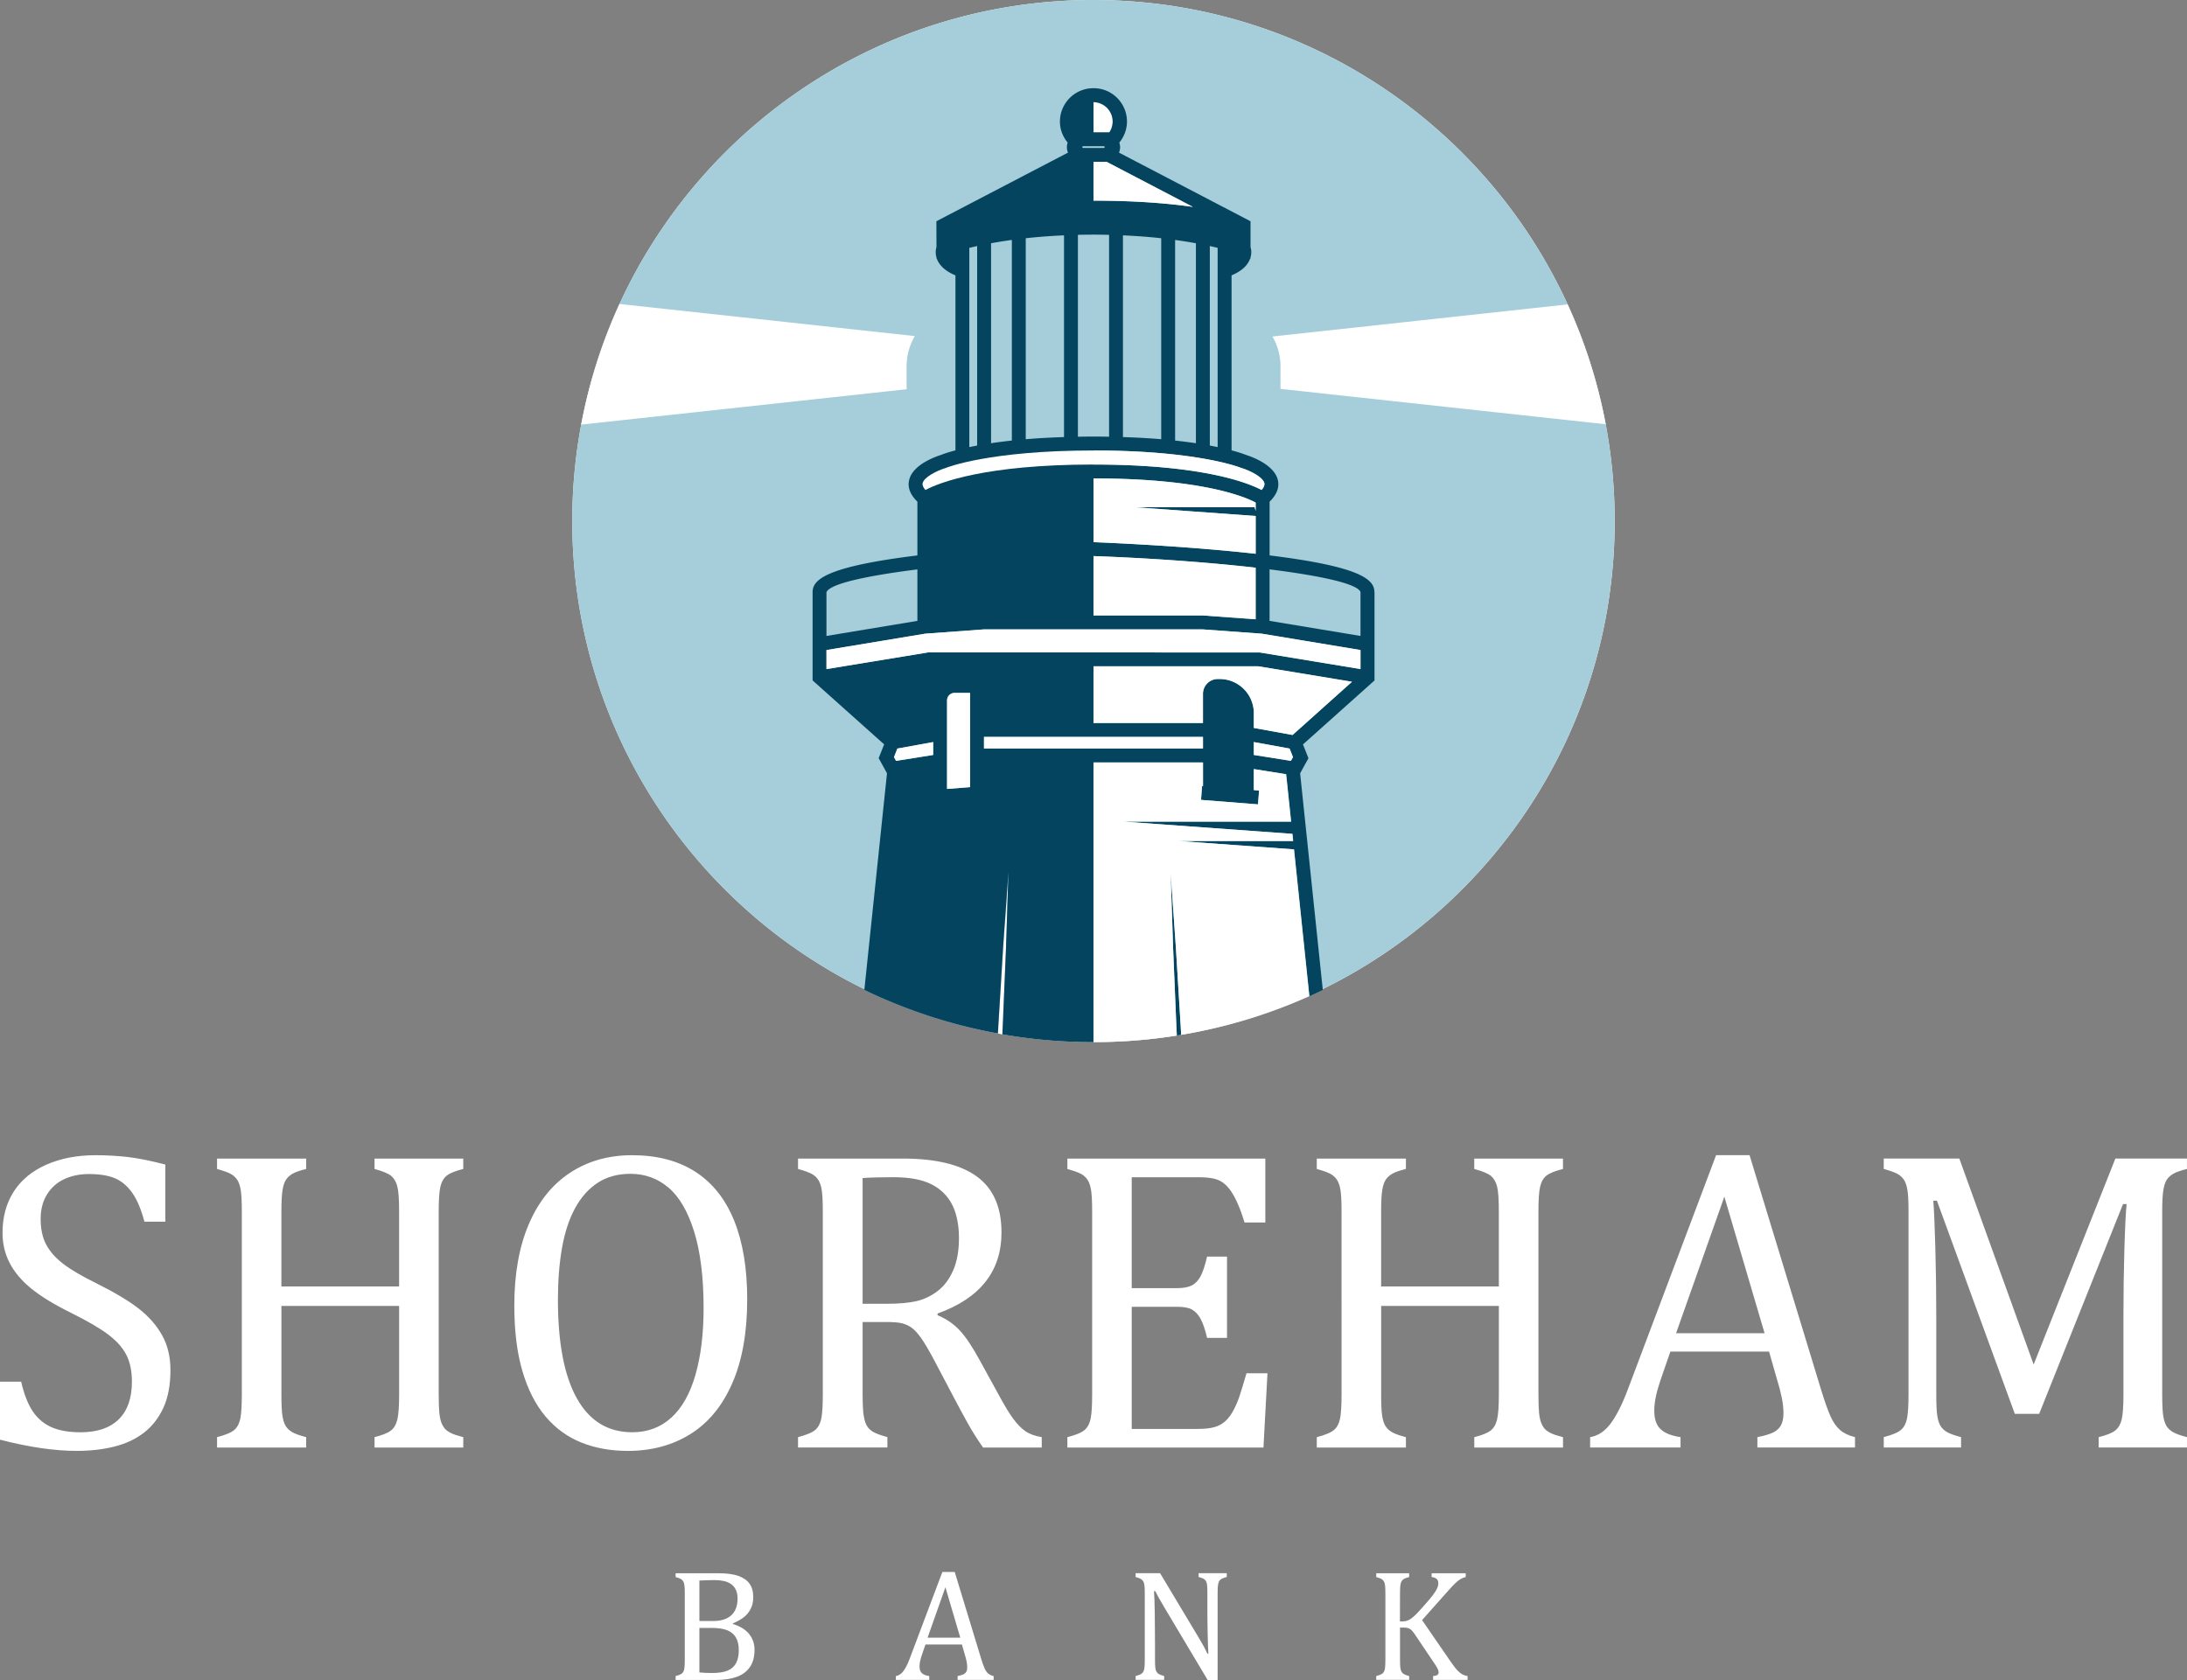 <svg id="Layer_2" data-name="Layer 2" xmlns="http://www.w3.org/2000/svg" viewBox="0 0 994.91 764.64"><rect x="0" y="0" width="994.91" height="764.64" fill="#808080" stroke="none"/><defs><style>.cls-1{fill:none}.cls-1,.cls-2,.cls-4{stroke-width:0}.cls-2{fill:#05445e}.cls-4{fill:#fff}</style></defs><g id="Layer_1-2" data-name="Layer 1"><path class="cls-4" d="M734.56 237.1c0 93.55-54.19 174.45-132.89 213.02-2 .99-4.03 1.94-6.07 2.87a235.341 235.341 0 01-58.27 17.87c-.65.11-1.32.22-1.97.32-8.43 1.35-17 2.27-25.71 2.71-.74.04-1.49.07-2.24.1-.43.02-.86.03-1.29.05h-.18c-.78.03-1.56.05-2.35.07l-1.58.03-1.87.03c-.9.01-1.8.02-2.7.02s-1.8 0-2.7-.02c-.62 0-1.25-.02-1.87-.03l-1.58-.03c-.78-.02-1.57-.04-2.35-.07h-.18c-.43-.02-.86-.03-1.29-.05-1.76-.07-3.51-.16-5.27-.27-8.9-.57-17.68-1.62-26.28-3.15-.65-.11-1.31-.23-1.96-.36a235.162 235.162 0 01-60.73-20.09c-78.71-38.57-132.89-119.47-132.89-213.02 0-14.99 1.39-29.65 4.06-43.87 3.59-19.22 9.5-37.62 17.43-54.9C319.3 56.7 401.76 0 497.45 0s178.29 56.79 215.7 138.53a234.574 234.574 0 0117.31 54.52c2.69 14.27 4.09 29 4.09 44.06z"/><path d="M601.67 450.13l.03.34c-2.01.97-4.03 1.91-6.07 2.83a237.75 237.75 0 01-58.3 17.61 241.437 241.437 0 01-27.68 2.99c-.74.04-1.49.07-2.24.1-.43.02-.86.03-1.29.05h-.18c-.78.03-1.56.05-2.35.07l-1.58.03-1.87.03c-.9.01-1.8.02-2.7.02s-1.8 0-2.7-.02c-.62 0-1.25-.02-1.87-.03l-1.58-.03c-.78-.02-1.57-.04-2.35-.07h-.18c-.43-.02-.86-.03-1.29-.05-1.76-.07-3.51-.16-5.27-.27-8.9-.55-17.67-1.59-26.28-3.1a237.978 237.978 0 01-62.74-20.16l.04-.34c-78.71-38.57-132.89-119.47-132.89-213.02 0-14.99 1.39-29.65 4.06-43.87 3.59-19.22 9.5-37.62 17.43-54.9C319.3 56.7 401.76 0 497.45 0s178.29 56.79 215.7 138.53a234.574 234.574 0 0117.31 54.52c2.69 14.27 4.09 29 4.09 44.06 0 93.55-54.19 174.45-132.89 213.02z" fill="#a5ceda" stroke-width="0"/><path class="cls-4" d="M582.52 176.96v-10.29c0-4.93-1.36-9.53-3.64-13.54l134.27-14.6a234.574 234.574 0 0117.31 54.52l-147.95-16.09zm-166.35-24.03c-2.35 4.05-3.74 8.72-3.74 13.72v10.48L264.4 193.22c3.59-19.22 9.5-37.62 17.43-54.9l134.33 14.6z"/><path class="cls-1" d="M497.45 67.33h4.69c.22 0 .39-.18.39-.4s-.18-.39-.39-.39h-9.39c-.22 0-.39.18-.39.39s.18.4.39.4h4.71z"/><path class="cls-4" d="M502.83 60.22h1.84c.98-1.44 1.5-3.15 1.5-4.92 0-4.83-3.9-8.76-8.72-8.82v13.74h5.38z"/><path class="cls-1" d="M484.04 107.09c-6.36.29-12.16.75-17.4 1.33v91.46c5.19-.44 11.02-.77 17.4-.98v-91.81zm-66.7 152.02c-23.34 2.93-39.95 6.58-41.38 10.4v19.88l41.38-6.86V259.1zm80.01-60.45h.19c2.41 0 4.72.03 6.99.07v-91.87c-2.3-.05-4.65-.09-7.08-.09-2.43 0-4.79.04-7.09.09v91.87c2.27-.04 4.58-.07 6.99-.07zm-52.83-86.7c-1.27.28-2.46.56-3.56.83v90.66c1.11-.23 2.3-.46 3.56-.7v-90.79zm15.79-2.77c-3.45.47-6.61.98-9.46 1.5v91c2.86-.43 6.01-.84 9.46-1.21v-91.29zm50.54-2.1v91.81c6.39.21 12.21.54 17.4.98v-91.46c-5.25-.58-11.04-1.04-17.4-1.33zm23.73 93.39c3.46.37 6.61.78 9.46 1.21v-91c-2.86-.52-6.02-1.03-9.46-1.5v91.29zm84.33 68.92c-1.42-3.77-18.03-7.39-41.37-10.31v23.44l41.37 6.86V269.4zm-64.98-156.61c-1.1-.27-2.29-.54-3.56-.83v90.79c1.26.23 2.45.47 3.56.7v-90.66z"/><path class="cls-4" d="M458.72 397.25v.59c0 .12-.01.25-.01.39 0 .09 0 .18-.01.28v.19c0 .12 0 .24-.01.36v.16c0 .13-.01.26-.01.4-.01.17-.02.35-.02.54l-.03 1c0 .07 0 .13-.01.2 0 .22-.01.46-.02.7-.01.42-.03.87-.04 1.34 0 .16-.01.31-.02.48-.02.43-.03.87-.04 1.34a596.402 596.402 0 00-.09 2.85c-.04 1.3-.09 2.7-.14 4.2l-.03 1.06v.15l-.06 1.94c-.01.22-.02.44-.02.67v.2l-.03.92v.18c-.05 1.56-.11 3.2-.16 4.91-.07 2.03-.14 4.15-.21 6.36-.02.43-.03.87-.04 1.31-.02.49-.03.98-.05 1.48-.43 10.32-.93 22.35-1.46 35.24-.06 1.26-.12 2.58-.19 3.9v.05c-.65-.11-1.32-.23-1.97-.35v-.06c.02-.45.05-.91.07-1.37.03-.51.06-1.02.08-1.52.01-.25.03-.5.04-.75.79-12.88 1.53-24.9 2.15-35.2.04-.64.09-1.28.13-1.91.04-.63.09-1.25.13-1.87.04-.62.08-1.23.13-1.83l.06-.9.06-.88.06-.87.09-1.28.06-.81.06-.79.06-.78c.03-.45.06-.9.1-1.33.02-.27.03-.53.06-.79.03-.51.07-1.01.1-1.49.04-.53.07-1.04.11-1.55.03-.47.06-.92.1-1.38l.09-1.32c.02-.22.03-.43.04-.64 0-.05.01-.1.01-.15.03-.38.05-.74.08-1.1.01-.2.03-.4.04-.6.03-.4.06-.79.08-1.17l.06-.86c.04-.6.08-1.19.12-1.74l.06-.86c.04-.6.08-1.17.12-1.7.03-.39.05-.75.08-1.1l.03-.54c.01-.19.03-.38.04-.55v-.07c0-.12.02-.24.02-.35.02-.22.03-.44.04-.64 0-.1.02-.2.02-.3l.03-.4c.01-.13.02-.25.02-.36v-.06l.03-.36c.01-.15.02-.27.03-.39 0-.08.01-.16.02-.22v-.17z"/><path class="cls-2" d="M537.33 470.86v.04c-.65.11-1.31.22-1.97.32v-.04c-.07-1.52-.15-3.04-.22-4.51-.54-12.89-1.04-24.92-1.47-35.24-.68-20.64-1.13-34.39-1.13-34.39l2.4 34.33c.63 10.3 1.37 22.32 2.15 35.2.08 1.39.16 2.84.24 4.28z"/><path class="cls-2" d="M625.24 269.41c0-5.69-6.24-11.57-47.67-16.67v-24.45c3.21-3.12 4.47-6.37 3.79-9.67-1.54-7.32-12.65-11.03-14.55-11.61-.63-.27-2.8-1.09-6.55-2.08v-79.62c4.25-1.81 7.05-4.2 8.27-7.19.09-.18.13-.36.18-.5l.18.04v-.58c.59-1.99.31-3.62 0-4.61v-11.79l-59.83-31.23c.31-.77.5-1.62.5-2.53 0-.72-.18-1.4-.36-2.03 2.22-2.71 3.48-6.1 3.48-9.58 0-8.36-6.78-15.18-15.14-15.18-.04 0-.04.04-.09.04s-.09-.04-.09-.04c-8.36 0-15.18 6.82-15.18 15.18 0 3.48 1.26 6.87 3.53 9.58a6.14 6.14 0 00-.36 2.03c0 .91.18 1.76.5 2.53l-59.87 31.23.04 11.79c-.31.95-.58 2.66 0 4.66v.54l.14-.04c.09.18.09.32.18.5 1.26 2.98 4.02 5.38 8.31 7.19v79.62c-3.79.99-5.92 1.81-6.55 2.08-1.94.59-13.06 4.29-14.55 11.61-.72 3.3.59 6.55 3.79 9.67v24.45c-41.48 5.1-47.67 10.98-47.67 16.67v40.21l32.54 29.1-2.49 6.28 3.79 6.87-10.27 98.25-.04.34c19 9.17 39.39 15.91 60.77 19.81v-.06c.02-.45.05-.91.07-1.37.03-.51.06-1.02.08-1.52.01-.25.03-.5.04-.75.79-12.88 1.53-24.9 2.15-35.2.04-.64.09-1.28.13-1.91.04-.63.08-1.25.13-1.87.04-.62.08-1.23.13-1.83l.06-.9.06-.88.06-.87.09-1.28.06-.81.06-.79.06-.78c.03-.45.06-.9.1-1.33.02-.27.03-.53.06-.79.03-.51.07-1.01.1-1.49.04-.53.07-1.04.11-1.55.03-.47.06-.92.1-1.38l.09-1.32c.02-.22.03-.43.04-.64 0-.05.01-.1.01-.15.03-.38.05-.74.08-1.1.01-.2.03-.4.04-.6.03-.4.06-.79.08-1.17l.06-.86c.04-.6.08-1.19.12-1.74l.06-.86c.04-.6.08-1.17.12-1.7.03-.39.05-.75.08-1.1l.03-.54c.01-.19.03-.38.04-.55v-.07c0-.12.02-.24.02-.35.02-.22.03-.44.04-.64 0-.1.02-.2.02-.3l.03-.4c.01-.13.02-.25.02-.36v-.06l.03-.36c.01-.15.02-.27.03-.39 0-.08.01-.16.02-.22 0-.07 0-.13.01-.17v.59c0 .12-.01.25-.01.39 0 .09 0 .18-.01.28v.19c0 .12 0 .24-.01.36v.16c0 .13-.01.26-.01.4-.01.17-.02.35-.02.54l-.03 1c0 .07 0 .13-.01.2 0 .22-.01.46-.02.7-.01.42-.03.87-.04 1.34 0 .16-.01.31-.02.48-.02.43-.03.87-.04 1.34a596.402 596.402 0 00-.09 2.85c-.04 1.3-.09 2.7-.14 4.2l-.03 1.06v.15l-.06 1.94c-.01.22-.02.44-.02.67v.2l-.03.92v.18c-.05 1.56-.11 3.2-.16 4.91-.07 2.03-.14 4.15-.21 6.36-.02.43-.03.87-.04 1.31-.02.49-.03.98-.05 1.48-.43 10.32-.93 22.35-1.46 35.24-.06 1.26-.12 2.58-.19 3.9v.05c8.61 1.51 17.38 2.55 26.28 3.1 1.75.11 3.51.2 5.27.27.43.02.86.03 1.29.05h.18c.78.03 1.56.05 2.35.07l1.58.03 1.87.03c.9.01 1.8.02 2.7.02V346.96h49.8v10.77l-.42-.03-.49 6.3 25.94 2.04.5-6.3-2.4-.19v-9.57l14.69 2.34 2.26 21.57h-76.24l76.83 5.57.34 3.26h-51.94l52.33 3.8 6.95 66.5.03.3c2.04-.91 4.06-1.85 6.07-2.83l-.03-.34-10.28-98.25 3.79-6.87-2.49-6.28 32.54-29.1v-40.21zm-60.74-56.53l.34.12c3.83 1.14 9.76 4.13 10.34 6.9.2.99-.41 2.07-1.26 3.06-6.44-3.38-27.1-11.55-76.38-11.57s-.09 0-.09 0v-6.4c47.66.02 66.87 7.83 67.05 7.9zm6.73 21.93V252c-3.51-.39-7.24-.78-11.22-1.16-30.92-2.97-62.24-4.11-62.55-4.13v.24l-.01-29.25c49.4.01 68.92 8.4 73.77 10.99v3.75l-.46-1.63h-54.58l55.05 4zm-73.78 18.24c25.35.91 51.95 2.8 73.77 5.29v23.47l-24.02-1.74h-49.75v-27.03zm13.4-54.16v-91.8c6.36.29 12.16.74 17.41 1.32v91.46c-5.19-.44-11.02-.77-17.41-.98zm39.52-86.93c1.27.29 2.46.56 3.56.83v90.66c-1.11-.24-2.3-.46-3.56-.7v-90.79zm-6.33 89.73c-2.85-.43-6.01-.83-9.46-1.21v-91.29c3.45.48 6.61.98 9.46 1.51v91zm-1.37-107.55c-10.84-1.56-25.62-2.83-45.13-2.84s-.06 0-.09 0V73.65h5.38c.17 0 .34-.04.51-.05l39.33 20.54zm-45.22-47.66c4.82.06 8.72 3.99 8.72 8.82 0 1.77-.53 3.48-1.51 4.92h-7.21V46.48zm-4.7 20.06h9.4c.22 0 .39.18.39.4s-.17.39-.39.39h-9.4c-.21 0-.39-.17-.39-.39s.18-.4.39-.4zm-2.39 40.32c2.3-.05 4.66-.08 7.09-.09h.01c2.42 0 4.78.04 7.08.09v91.87c-2.27-.04-4.58-.07-6.99-.07h-.2c-2.41 0-4.72.03-6.99.07v-91.87zm-23.73 1.55c5.25-.58 11.05-1.04 17.41-1.32v91.8c-6.39.21-12.21.54-17.41.98v-91.46zm-15.78 2.28c2.85-.53 6.02-1.03 9.46-1.51v91.29c-3.46.38-6.61.78-9.46 1.21v-91zm-9.89 2.1c1.1-.27 2.29-.54 3.56-.83v90.79c-1.26.24-2.45.47-3.56.7v-90.66zM417.34 259.1v23.43l-41.37 6.86v-19.88c1.42-3.83 18.03-7.47 41.37-10.4zm-10.64 85.44l1.53-3.9 16.29-2.96v5.87l-16.89 2.69-.93-1.69zm24.13 14.47v-40.32c0-1.87 1.52-3.39 3.39-3.39h6.93c.09 0 .16.07.16.16v42.73l-10.48.82zm116.43-18.4h-99.62v-5.29h99.62v5.29zm40 5.62l-16.88-2.69v-5.87l16.28 2.96 1.53 3.9-.93 1.69zm.75-11.78l-17.63-3.2v-6.75c0-8.56-6.96-15.52-15.52-15.52h-.87c-3.72 0-6.74 3.02-6.74 6.74v13.27h-49.8v-25.8h74.94l42.66 7.04-27.04 24.22zm30.91-29.99l-45.74-7.54-75.63-.04h-75.31l-46.26 7.59v-8.67l44.89-7.44 26.82-1.96h99.29l27.05 1.96 44.89 7.44v8.66zm0-15.07l-41.37-6.86v-23.44c23.33 2.92 39.94 6.53 41.37 10.3v19.99z"/><path class="cls-4" d="M572.4 303.2h-74.94V329h49.8v-13.27c0-3.72 3.03-6.74 6.75-6.74h.86c8.55 0 15.52 6.96 15.52 15.52v6.75l17.62 3.2 27.05-24.22-42.65-7.04zm-2.02 34.48v5.86l16.89 2.69.93-1.69-1.53-3.9-16.29-2.96zm.85-105.23v-3.75c-4.85-2.59-24.37-10.97-73.77-10.99v29.25-.24c.32.01 31.64 1.15 62.56 4.12 3.97.38 7.7.77 11.21 1.16v-17.2l-55.05-3.99h54.58l.46 1.64zm-68.4-158.79h-5.38v17.65h.09c19.51.01 34.29 1.29 45.13 2.84l-39.33-20.54c-.17.01-.34.05-.51.05zm-5.38 206.41h49.75l24.02 1.74v-23.48c-21.83-2.49-48.43-4.38-73.77-5.29v27.03zm0-68.68h.09c49.28.02 69.94 8.2 76.38 11.57.85-.98 1.46-2.07 1.26-3.05-.58-2.77-6.51-5.75-10.34-6.9l-.34-.12c-.18-.08-19.39-7.89-67.05-7.9v6.4zm39.88 259.52v-.04c-.08-1.44-.16-2.89-.24-4.28-.79-12.88-1.52-24.9-2.15-35.2l-2.4-34.33s.45 13.76 1.13 34.39c.43 10.32.93 22.35 1.47 35.24.07 1.46.15 2.98.22 4.51v.04c-8.43 1.34-17.01 2.23-25.71 2.67-.74.04-1.49.07-2.24.1-.43.02-.86.03-1.29.05h-.18c-.78.03-1.56.05-2.35.07l-1.58.03-1.87.03c-.9.01-1.8.02-2.7.02V346.94h49.8v10.77l-.42-.03-.49 6.3 25.94 2.04.49-6.3-2.4-.19v-9.57l14.69 2.34 2.26 21.57h-76.24l76.83 5.57.34 3.26H536.3l52.33 3.8 6.95 66.5.03.3a237.75 237.75 0 01-58.3 17.61z"/><path class="cls-4" d="M497.45 296.88h.09l75.63.04 45.74 7.54v-8.66l-44.88-7.44-27.05-1.97-49.44.01h-49.85l-26.82 1.96-44.89 7.44v8.67l46.26-7.59h75.21zm-56.29 18.43h-6.93c-1.87 0-3.39 1.52-3.39 3.39v40.31l10.48-.82v-42.73c0-.09-.07-.16-.16-.16zm-34.46 29.23l.93 1.69 16.88-2.69v-5.86l-16.28 2.96-1.53 3.9zm90.75-9.22h-49.82v5.29h99.63v-5.29h-49.81zm0-123.93h-.09c-49.28.02-69.94 8.2-76.38 11.57-.85-.98-1.46-2.07-1.26-3.05.58-2.77 6.51-5.75 10.34-6.9l.34-.12c.18-.08 19.39-7.89 67.05-7.9v6.4z"/><path class="cls-1" d="M734.56 237.1c0 93.55-54.19 174.45-132.89 213.02-2 .99-4.03 1.94-6.07 2.87a235.341 235.341 0 01-58.27 17.87c-.65.11-1.32.22-1.97.32-8.43 1.35-17 2.27-25.71 2.71-.74.04-1.49.07-2.24.1-.43.02-.86.03-1.29.05h-.18c-.78.03-1.56.05-2.35.07l-1.58.03-1.87.03c-.9.01-1.8.02-2.7.02s-1.8 0-2.7-.02c-.62 0-1.25-.02-1.87-.03l-1.58-.03c-.78-.02-1.57-.04-2.35-.07h-.18c-.43-.02-.86-.03-1.29-.05-1.76-.07-3.51-.16-5.27-.27-8.9-.57-17.68-1.62-26.28-3.15-.65-.11-1.31-.23-1.96-.36a235.162 235.162 0 01-60.73-20.09c-78.71-38.57-132.89-119.47-132.89-213.02 0-14.99 1.39-29.65 4.06-43.87 3.59-19.22 9.5-37.62 17.43-54.9C319.3 56.7 401.76 0 497.45 0s178.29 56.79 215.7 138.53a234.574 234.574 0 0117.31 54.52c2.69 14.27 4.09 29 4.09 44.06z"/><path class="cls-4" d="M307.36 764.43v-1.74c1.47-.38 2.45-.8 2.95-1.26s.82-1.12.98-1.97c.15-.85.23-2.16.23-3.91v-30.76c0-1.64-.06-2.83-.18-3.57-.12-.75-.32-1.33-.59-1.74-.27-.41-.64-.75-1.08-.99-.45-.25-1.22-.53-2.31-.84v-1.74h19.45c3.77 0 6.8.4 9.09 1.21 2.29.81 3.99 2 5.1 3.57s1.67 3.61 1.67 6.1c0 2.06-.4 3.85-1.19 5.37-.8 1.52-1.83 2.78-3.11 3.77-1.28 1-2.93 1.92-4.94 2.77v.32c3.22.97 5.67 2.47 7.33 4.5 1.66 2.03 2.49 4.44 2.49 7.24 0 3.22-.72 5.86-2.15 7.9s-3.44 3.52-6.03 4.43c-2.58.91-5.71 1.37-9.39 1.37h-18.32zm17.04-26.78c3.6 0 6.36-.87 8.27-2.61 1.91-1.74 2.86-4.27 2.86-7.59 0-1.64-.27-2.99-.8-4.07s-1.27-1.94-2.2-2.58c-.94-.64-2.05-1.1-3.33-1.37-1.28-.27-2.67-.41-4.16-.41-.9 0-2.09.02-3.56.07-1.47.05-2.57.1-3.31.14v18.42h6.22zm-6.23 23.4c1.73.17 3.66.25 5.79.25 3.11 0 5.52-.39 7.24-1.17s2.96-1.94 3.73-3.47c.77-1.53 1.16-3.44 1.16-5.74s-.42-4.2-1.26-5.69c-.84-1.49-2.14-2.61-3.89-3.34-1.76-.73-4.17-1.1-7.26-1.1h-5.51v20.27zm117.47 3.38v-1.74c1.18-.24 2.07-.5 2.65-.78.58-.29 1.02-.68 1.3-1.19.29-.51.43-1.19.43-2.04 0-.8-.1-1.68-.29-2.61-.19-.94-.46-1.99-.82-3.15l-1.32-4.59h-16.57l-1.21 3.49c-.62 1.76-1.02 3.08-1.21 3.98s-.29 1.72-.29 2.45c0 1.42.36 2.47 1.09 3.13.72.66 1.83 1.1 3.33 1.32v1.74h-15.19v-1.74c1.33-.21 2.48-.98 3.47-2.31.99-1.33 1.94-3.22 2.86-5.69l14.83-39.37h5.62l12.09 39.66c.57 1.85 1.07 3.26 1.51 4.23.44.97.97 1.73 1.58 2.28.62.55 1.46.95 2.53 1.21v1.74h-16.39zm-13.66-19.21h14.87l-6.76-22.94-8.11 22.94zm123.33-.03c.86 1.42 1.57 2.67 2.15 3.73.58 1.07 1.18 2.26 1.8 3.59h.46c-.12-1.45-.22-4.32-.32-8.63s-.14-8.19-.14-11.65v-7.47c0-1.64-.05-2.83-.14-3.59-.1-.76-.27-1.34-.52-1.74-.25-.4-.59-.73-1.03-.98-.44-.25-1.2-.53-2.29-.84v-1.74h12.8v1.74c-1.07.28-1.82.55-2.26.78-.44.24-.8.55-1.07.92-.27.38-.48.95-.62 1.71s-.21 2.01-.21 3.73v39.87h-4.45l-19.81-33.22c-1.23-2.06-2.11-3.57-2.63-4.52-.53-.95-1.01-1.89-1.46-2.81h-.6c.17 1.83.29 5.13.36 9.91s.11 9.54.11 14.28v7.26c0 1.59.05 2.75.16 3.49.11.74.29 1.32.53 1.74.25.43.62.78 1.1 1.07.49.29 1.27.57 2.37.85v1.74h-12.98v-1.74c1.47-.38 2.45-.8 2.95-1.26.49-.46.82-1.12.98-1.97.15-.85.23-2.16.23-3.91v-30.76c0-1.64-.06-2.83-.18-3.57-.12-.75-.32-1.33-.59-1.74-.27-.41-.63-.75-1.08-.99-.45-.25-1.22-.53-2.31-.84v-1.74h11.13l17.57 29.31zm91.54-7.36h1.07c.9 0 1.72-.14 2.47-.43.75-.28 1.58-.82 2.51-1.6s2.33-2.24 4.23-4.37c2.28-2.54 3.83-4.38 4.66-5.51 1.04-1.35 1.74-2.49 2.1-3.41.29-.69.43-1.35.43-1.99 0-.95-.27-1.64-.82-2.08-.54-.44-1.29-.7-2.24-.8v-1.74h15.51v1.74c-.76.17-1.51.46-2.24.87-.73.41-1.49.98-2.26 1.71-.77.72-1.9 1.92-3.39 3.57l-11.95 13.44 12.94 18.81c1.38 1.99 2.45 3.38 3.24 4.18.78.79 1.53 1.38 2.24 1.74.71.37 1.47.61 2.28.73v1.74h-15.68v-1.74c.88-.07 1.52-.24 1.92-.5.4-.26.6-.65.6-1.17 0-.43-.14-.94-.41-1.55-.27-.6-.7-1.33-1.3-2.19l-8.29-12.34c-.97-1.47-1.69-2.44-2.13-2.92s-.94-.82-1.46-1.05c-.52-.22-1.22-.34-2.1-.34h-1.88v14.9c0 1.59.05 2.75.16 3.49.11.74.29 1.32.53 1.74.25.43.62.78 1.1 1.07.49.29 1.27.57 2.36.85v1.74h-14.97v-1.74c1.47-.38 2.45-.8 2.95-1.26.5-.46.82-1.12.98-1.97.15-.85.23-2.16.23-3.91v-30.76c0-1.64-.06-2.83-.18-3.57-.12-.75-.32-1.33-.59-1.74-.27-.41-.64-.75-1.08-.99-.45-.25-1.22-.53-2.31-.84v-1.74h14.97v1.74c-1.04.26-1.8.52-2.26.78-.46.26-.83.59-1.1.98s-.48.98-.6 1.76c-.13.78-.19 1.99-.19 3.63l-.04 13.05zM9.63 628.74c1.29 5.65 3.02 10.11 5.2 13.39 2.18 3.28 5.01 5.7 8.48 7.27 3.47 1.57 7.93 2.36 13.39 2.36 7.51 0 13.28-1.96 17.29-5.87 4.01-3.92 6.02-9.63 6.02-17.15 0-4.82-.84-8.86-2.5-12.14-1.67-3.28-4.4-6.36-8.19-9.25-3.79-2.89-9.57-6.26-17.34-10.11-7.51-3.72-13.45-7.37-17.82-10.93-4.37-3.56-7.62-7.43-9.78-11.61-2.15-4.17-3.23-8.73-3.23-13.68 0-7.19 1.69-13.44 5.06-18.73 3.37-5.3 8.32-9.39 14.83-12.28 6.52-2.89 13.98-4.33 22.39-4.33 4.88 0 9.65.26 14.31.77 4.65.51 10.48 1.67 17.48 3.47v26.01h-9.53c-1.48-5.65-3.34-10.05-5.59-13.2-2.25-3.15-4.88-5.35-7.9-6.6-3.02-1.25-6.94-1.88-11.75-1.88-4.18 0-7.92.77-11.22 2.31-3.31 1.54-5.92 3.87-7.85 6.98-1.93 3.12-2.89 6.82-2.89 11.13 0 4.56.82 8.41 2.46 11.56 1.64 3.15 4.19 6.07 7.66 8.76 3.47 2.7 8.6 5.72 15.41 9.06 8.22 4.11 14.59 7.93 19.12 11.46 4.53 3.53 8.06 7.56 10.6 12.09 2.53 4.53 3.8 9.81 3.8 15.84 0 6.74-1.06 12.44-3.18 17.1-2.12 4.65-5.06 8.44-8.81 11.36-3.76 2.92-8.25 5.04-13.49 6.36-5.24 1.32-10.96 1.97-17.19 1.97-10.08 0-21.71-1.7-34.87-5.1v-26.39h9.63zm189.95 5.87c0 3.72.1 6.52.29 8.38.19 1.86.51 3.36.96 4.48.45 1.12 1 2.04 1.64 2.75.64.71 1.56 1.35 2.74 1.93 1.19.58 3.04 1.19 5.54 1.83v4.72h-40.36v-4.72c3.53-.9 6-1.89 7.42-2.99 1.41-1.09 2.39-2.76 2.94-5.01.54-2.25.82-6.03.82-11.36v-40.36h-53.55v40.36c0 4.3.14 7.45.43 9.44.29 1.99.77 3.56 1.44 4.72.68 1.15 1.67 2.12 2.99 2.89 1.32.77 3.45 1.54 6.41 2.31v4.72H98.74v-4.72c3.98-1.03 6.65-2.17 8-3.42 1.35-1.25 2.23-3.03 2.65-5.35.41-2.31.62-5.84.62-10.59V551.3c0-4.43-.16-7.66-.48-9.68-.32-2.02-.85-3.6-1.59-4.72-.74-1.12-1.72-2.02-2.94-2.7-1.22-.68-3.31-1.43-6.26-2.26v-4.72h40.55v4.72c-2.83.71-4.87 1.41-6.12 2.12-1.25.71-2.25 1.59-2.99 2.65-.74 1.06-1.29 2.65-1.64 4.77-.35 2.12-.53 5.39-.53 9.82v34.1h53.55v-34.1c0-5.59-.27-9.41-.82-11.46-.55-2.05-1.46-3.63-2.75-4.72-1.29-1.09-3.82-2.15-7.61-3.18v-4.72h40.36v4.72c-3.6.9-6.1 1.91-7.51 3.03-1.41 1.12-2.37 2.81-2.89 5.06-.52 2.25-.77 6.01-.77 11.27v83.32zm85.92 25.62c-7.7 0-14.72-1.27-21.04-3.8-6.33-2.54-11.75-6.49-16.28-11.85-4.53-5.36-8.03-12.22-10.5-20.56-2.47-8.35-3.71-18.33-3.71-29.96 0-14.32 2.18-26.62 6.55-36.89 4.37-10.27 10.61-18.09 18.73-23.45 8.12-5.36 17.55-8.04 28.27-8.04 11.43 0 21.05 2.52 28.85 7.56 7.8 5.04 13.68 12.46 17.63 22.25 3.95 9.79 5.92 21.72 5.92 35.78 0 15.03-2.25 27.71-6.74 38.05-4.49 10.34-10.84 18.08-19.02 23.21-8.19 5.14-17.74 7.71-28.66 7.71zm-31.69-68.87c0 19.71 2.87 34.71 8.62 44.98 5.75 10.27 14.14 15.41 25.19 15.41 7 0 12.94-2.23 17.82-6.69 4.88-4.46 8.54-11 10.98-19.6 2.44-8.6 3.66-18.65 3.66-30.15 0-14-1.43-25.61-4.29-34.82-2.86-9.21-6.76-15.91-11.7-20.08-4.94-4.17-10.69-6.26-17.24-6.26-5.78 0-10.74 1.35-14.88 4.04-4.14 2.7-7.58 6.53-10.31 11.51-2.73 4.98-4.72 11-5.97 18.06-1.25 7.06-1.88 14.93-1.88 23.6zm138.61 10.21v32.75c0 4.62.18 7.98.53 10.07.35 2.09.88 3.66 1.59 4.72.7 1.06 1.67 1.93 2.89 2.6 1.22.67 3.31 1.43 6.26 2.26v4.72h-40.65v-4.72c3.98-1.03 6.65-2.17 8-3.42 1.35-1.25 2.23-3.03 2.65-5.35.41-2.31.62-5.84.62-10.59v-83.32c0-4.43-.16-7.66-.48-9.68-.32-2.02-.85-3.6-1.59-4.72s-1.72-2.02-2.94-2.7c-1.22-.68-3.31-1.43-6.26-2.26v-4.72h47.68c15.03 0 26.26 2.73 33.71 8.19 7.45 5.46 11.17 13.93 11.17 25.43 0 8.8-2.42 16.28-7.27 22.44s-12.12 10.98-21.82 14.45v.77c3.91 1.61 7.27 3.9 10.07 6.89 2.79 2.99 5.89 7.63 9.29 13.92l8.67 15.8c2.51 4.62 4.66 8.16 6.46 10.59 1.8 2.44 3.63 4.3 5.49 5.59 1.86 1.29 4.33 2.18 7.42 2.7v4.72h-26.68c-2.44-3.4-4.75-7.06-6.94-10.98-2.18-3.92-4.33-7.9-6.45-11.94l-8.48-16.09c-2.57-4.88-4.67-8.47-6.31-10.79-1.64-2.31-3.15-3.93-4.53-4.86-1.38-.93-2.86-1.57-4.43-1.93-1.58-.35-3.93-.53-7.08-.53h-10.6zm0-65.5v57.22h10.89c5.59 0 10.11-.4 13.58-1.2 3.47-.8 6.68-2.33 9.63-4.58 2.95-2.25 5.32-5.38 7.08-9.39 1.77-4.01 2.65-8.94 2.65-14.78s-1.04-11.17-3.13-15.22c-2.08-4.04-5.25-7.13-9.48-9.25-4.24-2.12-9.96-3.18-17.15-3.18-5.78 0-10.47.13-14.06.38zm183.2-8.86v29.09h-9.44c-.97-3.14-1.96-5.91-2.99-8.28-1.03-2.38-2.09-4.37-3.18-5.97-1.09-1.6-2.29-2.89-3.61-3.85-1.32-.96-2.88-1.62-4.67-1.97-1.8-.35-3.95-.53-6.45-.53h-30.44v50.47h20.61c2.83 0 5.04-.4 6.65-1.2 1.61-.8 2.94-2.17 4-4.09 1.06-1.93 2.07-4.94 3.03-9.06h9.06v36.99h-9.06c-.9-3.85-1.89-6.76-2.98-8.72-1.1-1.96-2.39-3.35-3.9-4.19-1.51-.84-3.77-1.25-6.79-1.25h-20.61v55.58h29.95c3.15 0 5.7-.27 7.66-.82 1.96-.55 3.64-1.48 5.06-2.79 1.41-1.31 2.66-3.03 3.76-5.15 1.09-2.12 2.01-4.32 2.75-6.6.74-2.28 1.75-5.6 3.03-9.97h9.54l-1.83 33.81h-89.2v-4.72c3.98-1.03 6.65-2.17 8-3.42 1.35-1.25 2.23-3.03 2.65-5.35.41-2.31.62-5.84.62-10.59v-83.32c0-4.43-.16-7.66-.48-9.68-.32-2.02-.85-3.6-1.59-4.72-.74-1.12-1.72-2.02-2.94-2.7-1.22-.68-3.31-1.43-6.26-2.26v-4.72h90.06zm124.25 107.4c0 3.72.1 6.52.29 8.38.19 1.86.51 3.36.96 4.48.45 1.12 1 2.04 1.64 2.75.64.71 1.56 1.35 2.74 1.93 1.19.58 3.04 1.19 5.54 1.83v4.72h-40.36v-4.72c3.53-.9 6-1.89 7.42-2.99 1.41-1.09 2.39-2.76 2.94-5.01.54-2.25.82-6.03.82-11.36v-40.36h-53.55v40.36c0 4.3.14 7.45.43 9.44.29 1.99.77 3.56 1.44 4.72.68 1.15 1.67 2.12 2.99 2.89s3.45 1.54 6.41 2.31v4.72h-40.55v-4.72c3.98-1.03 6.65-2.17 8-3.42 1.35-1.25 2.23-3.03 2.65-5.35.41-2.31.62-5.84.62-10.59V551.3c0-4.43-.16-7.66-.48-9.68-.32-2.02-.85-3.6-1.59-4.72-.74-1.12-1.72-2.02-2.94-2.7-1.22-.68-3.31-1.43-6.26-2.26v-4.72h40.55v4.72c-2.83.71-4.87 1.41-6.12 2.12-1.25.71-2.25 1.59-2.99 2.65-.74 1.06-1.29 2.65-1.64 4.77-.35 2.12-.53 5.39-.53 9.82v34.1h53.55v-34.1c0-5.59-.27-9.41-.82-11.46-.55-2.05-1.46-3.63-2.75-4.72-1.29-1.09-3.82-2.15-7.61-3.18v-4.72h40.36v4.72c-3.6.9-6.1 1.91-7.51 3.03-1.41 1.12-2.37 2.81-2.89 5.06-.52 2.25-.77 6.01-.77 11.27v83.32zm99.6 24.08v-4.72c3.21-.64 5.6-1.35 7.18-2.12s2.75-1.85 3.52-3.23 1.16-3.23 1.16-5.54c0-2.18-.25-4.54-.77-7.08s-1.25-5.38-2.22-8.52l-3.56-12.43h-44.89l-3.28 9.44c-1.67 4.75-2.76 8.35-3.28 10.79-.51 2.44-.77 4.66-.77 6.65 0 3.85.98 6.68 2.94 8.47 1.96 1.8 4.96 2.99 9.01 3.56v4.72h-41.13v-4.72c3.6-.58 6.73-2.66 9.39-6.26 2.66-3.6 5.25-8.73 7.75-15.41l40.17-106.63h15.22l32.75 107.4c1.54 5.01 2.91 8.83 4.09 11.46 1.19 2.63 2.62 4.69 4.29 6.16 1.67 1.48 3.95 2.57 6.84 3.28v4.72h-44.4zm-36.99-52.01h40.26l-18.3-62.13-21.96 62.13zm232.43-74.75c-2.83.71-4.87 1.41-6.12 2.12-1.25.71-2.25 1.59-2.99 2.65-.74 1.06-1.28 2.65-1.64 4.77s-.53 5.39-.53 9.82v83.32c0 4.3.14 7.45.43 9.44.29 1.99.77 3.56 1.44 4.72.68 1.15 1.67 2.12 2.99 2.89s3.45 1.54 6.41 2.31v4.72h-40.17v-4.72c3.66-.9 6.19-1.93 7.61-3.08 1.41-1.16 2.37-2.86 2.89-5.11.51-2.25.77-5.97.77-11.17v-36.89c0-9.7.14-19.51.43-29.43.29-9.92.62-16.71 1.01-20.37h-1.64l-38.14 95.45h-11.08l-35.44-97h-1.64c.32 3.92.63 11.01.92 21.29.29 10.27.43 20.84.43 31.69v35.25c0 4.3.14 7.45.43 9.44.29 1.99.77 3.56 1.44 4.72.68 1.15 1.67 2.12 2.99 2.89s3.45 1.54 6.41 2.31v4.72h-35.16v-4.72c3.98-1.03 6.65-2.17 7.99-3.42 1.35-1.25 2.23-3.03 2.65-5.35.41-2.31.62-5.84.62-10.59v-83.32c0-4.43-.16-7.66-.48-9.68-.32-2.02-.85-3.6-1.59-4.72s-1.72-2.02-2.94-2.7c-1.22-.68-3.31-1.43-6.26-2.26v-4.72h34.39l33.81 93.72 37.18-93.72h32.56v4.72z"/></g></svg>